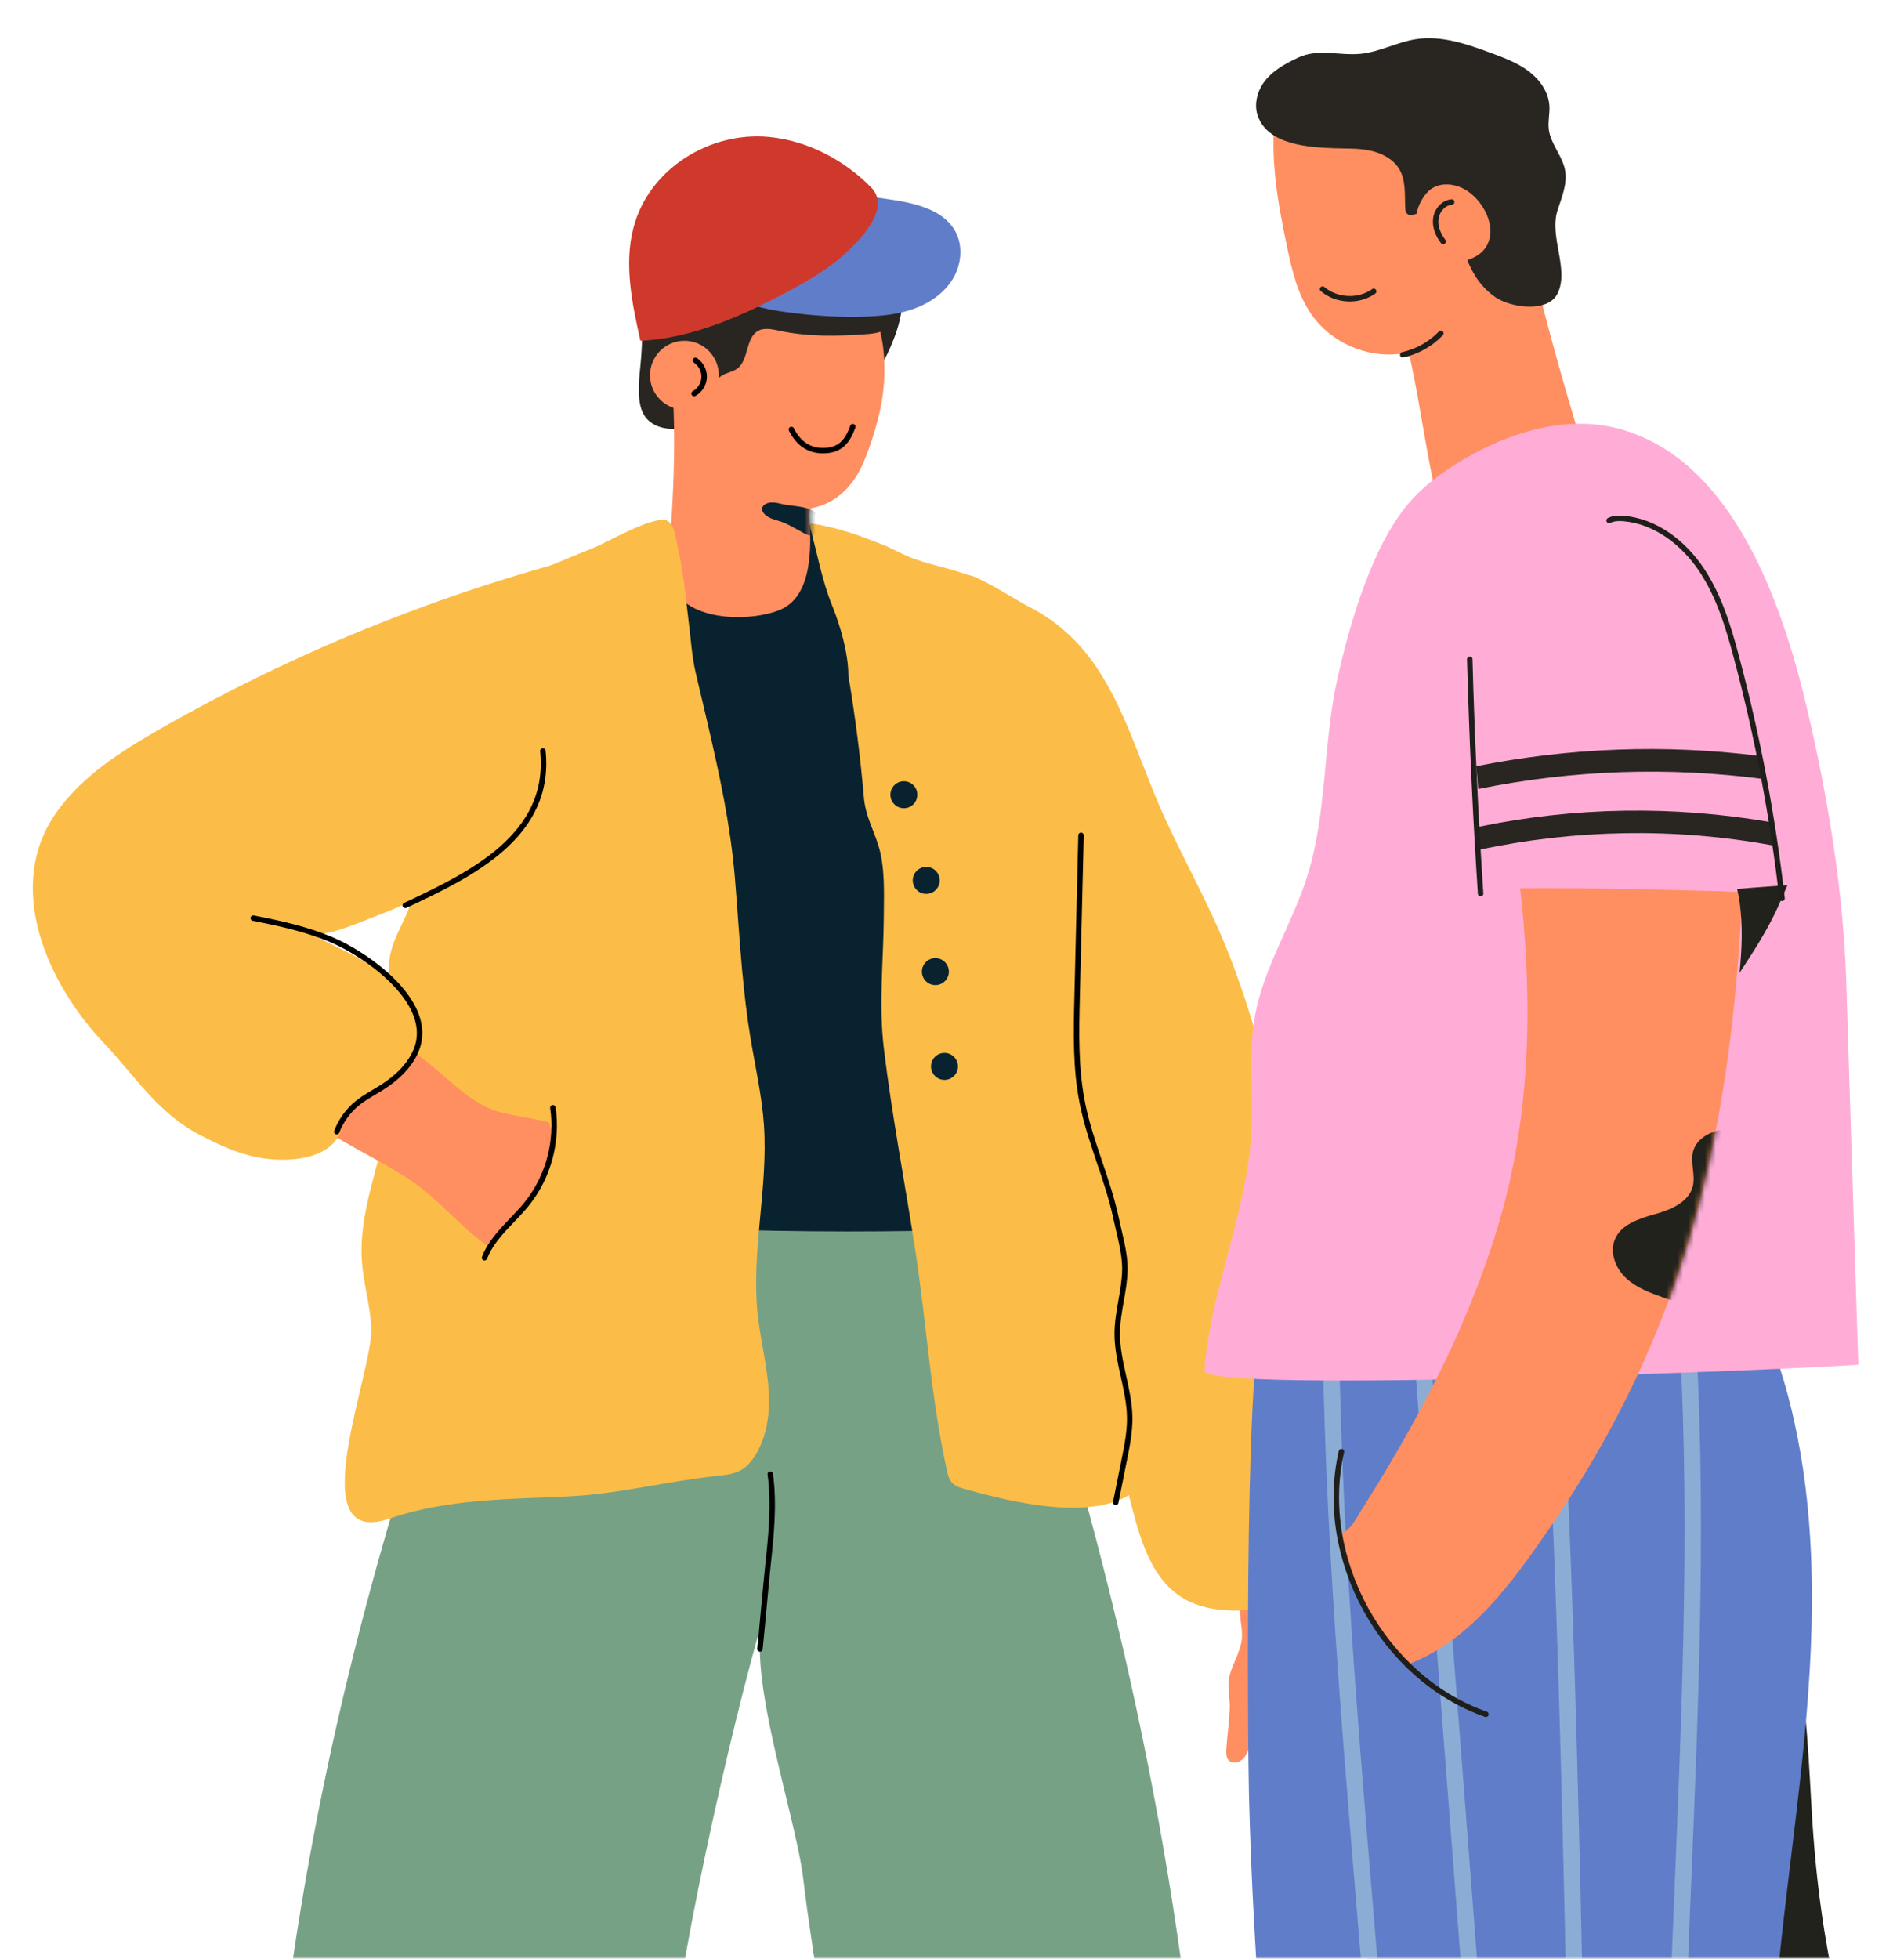 <svg width="349" height="359" viewBox="0 0 349 359" fill="none" xmlns="http://www.w3.org/2000/svg">
<mask id="mask0_4483_201" style="mask-type:alpha" maskUnits="userSpaceOnUse" x="0" y="0" width="349" height="359">
<rect width="349" height="359" fill="#D9D9D9"/>
</mask>
<g mask="url(#mask0_4483_201)">
<g clip-path="url(#clip0_4483_201)">
<path d="M226.884 303.113C227.16 302.411 227.413 301.698 227.55 300.95C227.883 299.133 227.355 297.51 227.309 295.727C227.275 294.255 227.171 292.955 226.827 291.482C225.977 287.893 224.415 284.407 224.001 280.748C223.622 277.389 221.957 273.96 223.266 270.59C224.851 266.551 230.33 264.918 234.201 266.862C237.015 268.277 238.91 271.096 240.035 274.041C241.15 276.998 241.621 280.15 242.356 283.222C243.148 286.512 244.412 289.653 245.836 292.725C247.214 295.716 249.086 298.695 250.097 301.825C251.085 304.908 252.325 307.922 253.118 311.086C253.922 314.284 254.508 317.632 255.047 320.83C255.438 323.143 255.966 325.432 256.61 327.676C256.851 328.492 257.103 329.332 257 330.184C256.897 331.046 256.058 332.3 255.025 332.013C254.106 331.771 253.612 330.184 253.371 329.401C252.486 326.594 252.004 323.672 251.521 320.761C251.372 319.898 251.429 318.115 250.821 317.425C250.155 316.666 249.144 317.367 248.305 317.563C248.317 317.632 248.328 317.69 248.34 317.759C248.845 319.542 249.132 321.429 249.5 323.131C250.315 326.916 250.993 330.736 251.728 334.544C252.188 336.879 248.684 337.903 248.133 335.533C246.812 329.862 245.537 324.144 244.71 318.368C244.136 318.529 243.562 318.69 242.987 318.852C243.045 319.576 243.114 320.29 243.171 321.014C243.389 323.718 243.631 326.41 243.964 329.102C244.159 330.724 244.492 332.323 244.802 333.934C245.124 335.579 246.353 337.972 244.113 338.858C243.906 338.939 243.688 338.985 243.47 338.973C242.333 338.881 241.666 337.627 241.471 336.661C241.012 334.509 240.69 332.312 240.242 330.184C239.679 327.538 239.346 324.834 238.979 322.165C238.852 321.256 238.726 320.336 238.611 319.427C237.681 319.335 236.934 319.059 236.337 318.644C236.567 321.014 236.796 323.384 237.095 325.754C237.417 328.274 238.232 330.989 238.175 333.52C238.129 335.809 235.177 335.97 234.407 334.026C233.489 331.725 233.397 328.803 233.075 326.353C232.719 323.66 232.409 320.957 232.271 318.23C232.179 316.493 232.122 314.652 231.685 312.961C231.57 312.513 231.387 312.029 230.973 311.822C230.445 311.558 229.767 311.903 229.469 312.42C229.17 312.938 229.158 313.571 229.158 314.158C229.147 315.4 229.135 316.643 229.124 317.874C229.124 318.863 229.101 319.875 228.791 320.819C228.481 321.762 227.815 322.637 226.873 322.947C226.379 323.108 225.782 323.085 225.368 322.763C224.736 322.268 224.725 321.325 224.782 320.52C224.955 318.138 225.276 315.757 225.403 313.375C225.529 311.097 224.794 309.096 225.471 306.76C225.839 305.506 226.436 304.321 226.919 303.102L226.884 303.113Z" fill="#FF8E61"/>
<path d="M200.949 122.249C206.06 129.83 208.702 138.769 212.297 147.179C215.754 155.244 220.119 162.895 223.622 170.948C228.94 183.212 232.168 196.281 235.361 209.27C240.208 228.989 245.078 248.708 249.913 268.438C252.05 277.147 253.497 280.99 246.031 287.593C240.38 292.586 232.822 295.509 225.265 295.163C222.382 295.037 219.464 294.45 216.972 292.989C210.356 289.1 208.61 280.529 206.681 273.098C203.304 260.097 197.526 247.937 192.794 235.42C188.177 223.225 186.465 212.169 185.317 199.376C184.743 193.002 182.951 186.778 182.411 180.405C181.791 173.099 182.836 165.69 181.722 158.454C180.321 149.354 175.611 141.128 172.843 132.338C171.212 127.161 168.042 105.947 177.507 105.417C178.977 105.337 186.994 110.399 188.613 111.216C193.644 113.724 197.825 117.624 200.972 122.272L200.949 122.249Z" fill="#FBBD48"/>
<path d="M118.297 453.26C115.942 479.594 112.255 505.79 105.858 530.962C103.813 539.016 101.172 547.38 95.165 553.109C86.504 561.369 72.285 561.933 61.741 556.284C51.197 550.635 44.121 539.833 40.618 528.374C37.115 516.927 36.816 504.755 36.989 492.779C37.54 456.205 46.913 421.933 50.381 386.188C55.067 337.88 65.899 292.517 81.634 246.683C89.663 223.317 113.944 207.97 136.893 202.344C141.51 201.217 146.345 200.423 151.112 200.906C172.2 203.057 183.537 224.824 189.256 242.403C206.21 294.531 218.04 351.375 221.084 406.126C223.691 453.099 233.994 494.412 210.264 538.981C206.646 545.769 202.167 552.603 195.287 556.008C182.457 562.359 166.296 553.707 159.359 541.179C152.421 528.65 152.272 513.602 152.295 499.279C152.352 461.567 154.581 423.141 152.467 385.498C151.686 371.6 148.895 358.462 147.253 344.495C145.886 332.807 136.755 307.025 139.936 296.337C134.262 315.412 123.144 363.973 122.329 383.864C121.398 406.701 120.364 430.044 118.285 453.272L118.297 453.26Z" fill="#77A185"/>
<path d="M139.385 75.54C140.327 75.517 141.269 75.483 142.234 75.31C145.507 74.723 148.643 73.584 151.893 72.94C154.73 72.376 157.177 71.847 159.324 69.719C161.162 67.901 162.403 65.566 163.402 63.184C164.39 60.837 165.194 58.364 165.343 55.821C165.492 53.279 164.941 50.621 163.436 48.562C162.552 47.354 161.392 46.387 160.301 45.352C157.992 43.154 156.005 40.566 153.283 38.898C148.08 35.7 141.395 36.551 135.503 38.15C132.046 39.082 128.6 40.255 125.625 42.269C120.962 45.421 119.147 50.034 118.274 55.418C117.654 59.203 117.792 63.035 117.401 66.854C117.206 68.718 117.022 70.605 117.125 72.468C117.206 73.872 117.47 75.321 118.309 76.449C119.515 78.071 121.708 78.704 123.718 78.6C125.728 78.497 127.669 77.795 129.611 77.208C131.816 76.552 134.056 76.058 136.33 75.724C137.364 75.575 138.363 75.563 139.362 75.54H139.385Z" fill="#292622"/>
<path d="M114.3 103.105C117.562 96.306 116.528 98.262 123.868 96.559C134.044 94.201 144.002 93.637 153.892 98.262C160.45 101.333 171.913 112.297 173.946 118.878C176.519 127.23 178.827 132.465 183.181 140.277C192.346 156.705 197.124 175.596 196.722 194.417C196.481 205.519 193.334 218.197 183.387 223.087C178.827 225.33 173.555 225.503 168.479 225.595C150.917 225.894 133.355 225.572 115.816 224.652C114.128 224.56 112.347 224.444 110.935 223.513C109.373 222.489 108.546 220.671 107.799 218.945C102.918 207.694 99.69 199.514 98.989 187.377C98.266 174.986 98.231 162.653 98.231 150.251C98.392 143.245 98.404 138.723 101.769 132.856C105.065 127.115 111.486 108.984 114.3 103.117V103.105Z" fill="#09222F"/>
<path d="M176.829 272.913C175.979 272.683 175.095 272.407 174.509 271.751C173.934 271.13 173.739 270.256 173.555 269.439C170.535 255.702 169.868 242.633 167.721 228.805C165.825 216.564 163.494 204.495 162.001 192.093C161.036 184.017 161.955 175.895 162.001 167.796C162.024 163.769 162.242 159.041 161.059 155.14C160.083 151.908 158.647 149.63 158.337 146.052C157.694 138.608 156.74 131.176 155.5 123.813C155.5 119.706 154.007 114.61 152.49 110.882C150.676 106.407 149.78 101.345 148.505 96.685C148.436 96.444 148.401 96.122 148.631 96.007C148.735 95.949 148.861 95.972 148.964 95.984C151.342 96.34 153.444 96.915 155.729 97.606C157.567 98.158 159.37 98.917 161.174 99.573C163.425 100.39 165.378 101.667 167.64 102.461C169.731 103.197 171.89 103.726 174.038 104.313C178.322 105.486 182.296 107.086 185.432 110.364C191.577 116.795 196.079 124.446 197.928 133.213C200.191 143.923 199.215 155.014 201.34 165.782C203.131 174.813 205.383 182.142 202.867 191.426C200.926 198.593 197.928 205.715 198.376 213.135C198.859 221.292 203.407 228.529 206.612 236.041C210.115 244.255 212.056 253.137 212.332 262.076C212.929 281.783 189.498 276.445 176.817 272.913H176.829Z" fill="#FBBD48"/>
<path d="M123.466 75.252C123.224 68.223 123.236 61.734 125.613 55.016C126.05 53.773 126.555 52.531 127.394 51.507C128.542 50.092 130.231 49.229 131.919 48.55C136.709 46.629 142.05 45.938 147.081 47.077C152.111 48.216 156.763 51.311 159.359 55.775C161.817 59.997 162.322 65.082 162.047 69.96C161.782 74.631 160.174 80.199 158.371 84.548C156.602 88.805 153.478 92.233 148.803 93.13C148.551 93.176 148.378 93.395 148.39 93.648C148.413 95.891 148.574 98.434 148.482 100.47C148.275 104.808 147.333 110.065 142.785 111.848C136.766 114.207 123.799 113.885 122.65 105.36C122.512 104.324 122.581 103.266 122.65 102.219C123.11 95.362 123.523 88.655 123.569 81.879C123.58 79.681 123.558 77.461 123.477 75.241L123.466 75.252Z" fill="#FF8E61"/>
<mask id="mask1_4483_201" style="mask-type:luminance" maskUnits="userSpaceOnUse" x="122" y="47" width="37" height="67">
<path d="M123.558 81.89C123.569 79.693 123.546 77.473 123.466 75.252C123.224 68.119 123.27 60.825 126.854 54.452C130.483 48.009 136.973 46.364 144.198 47.492C150.4 48.458 152.881 50.609 154.868 56.108C157.395 63.069 158.658 69.419 158.635 76.874C158.635 80.487 158.452 84.226 156.866 87.482C155.293 90.737 151.973 93.395 148.367 93.13C148.528 99.332 149.447 109.237 142.762 111.86C136.743 114.218 123.776 113.896 122.627 105.371C122.489 104.336 122.558 103.278 122.627 102.231C123.087 95.374 123.5 88.667 123.546 81.89H123.558Z" fill="white"/>
</mask>
<g mask="url(#mask1_4483_201)">
<path d="M147.161 97.617C145.909 96.95 144.68 96.179 143.371 95.684C142.245 95.259 141.073 95.144 140.178 94.269C139.247 93.361 139.73 92.383 141.005 92.141C141.797 91.991 142.601 92.198 143.382 92.394C145.415 92.889 149.952 92.636 150.388 95.42C150.515 96.248 150.205 97.157 149.619 97.755C148.884 98.515 148.022 98.077 147.172 97.629L147.161 97.617Z" fill="#09222F"/>
</g>
<path d="M136.089 178.506C135.537 172.535 135.181 166.542 134.676 160.571C133.86 151.125 131.942 142.267 129.817 133.086C129.071 129.842 128.29 126.609 127.532 123.376C126.82 120.304 126.647 117.29 126.257 114.161C125.682 109.536 125.28 104.865 124.235 100.309C123.937 98.998 123.718 96.191 122.34 95.454C120.123 94.258 111.291 99.4 108.948 100.344C103.503 102.541 98.094 104.819 92.718 107.178C89.64 108.524 86.516 109.927 84.081 112.228C80.543 115.564 77.718 121.098 76.075 125.631C72.767 134.731 75.064 144.648 75.868 154.093C76.178 157.775 76.477 161.549 75.443 165.08C74.387 168.67 71.998 171.834 71.423 175.538C70.838 179.346 72.262 183.143 72.894 186.939C73.904 193.048 72.135 198.697 71.136 204.622C69.62 213.595 65.657 222.293 66.347 231.359C66.657 235.408 67.886 239.343 68.058 243.404C68.414 251.48 54.941 284.027 71.355 278.344C81.933 274.685 93.258 274.789 104.307 274.259C113.22 273.834 121.984 271.544 130.851 270.578C134.435 270.187 136.399 270.014 138.443 266.735C140.315 263.733 140.993 260.017 140.959 256.519C140.901 251.273 139.442 246.142 138.891 240.93C137.651 229.403 140.821 217.783 140.028 206.209C139.649 200.733 138.397 195.361 137.513 189.93C136.893 186.145 136.456 182.337 136.1 178.518L136.089 178.506Z" fill="#FBBD48"/>
<path d="M49.945 196.43C49.095 193.98 48.831 191.368 50.025 189.516C52.782 185.236 60.121 185.179 64.359 186.41C69.207 187.813 73.353 190.908 77.385 193.934C81.588 197.098 85.643 201.734 90.674 203.54C91.811 203.943 93.005 204.173 94.188 204.403C96.049 204.76 97.921 205.116 99.782 205.473C100.138 205.542 100.54 205.634 100.747 205.933C100.884 206.129 100.758 206.808 100.93 206.635C102.217 205.312 101.378 215.632 96.646 220.521C94.923 222.304 90.226 228.436 89.893 228.459C89.628 228.459 89.387 228.321 89.169 228.172C84.287 224.812 80.578 219.957 75.57 216.54C70.194 212.882 64.153 210.247 58.72 206.566C56.607 205.139 54.47 203.69 52.851 201.723C51.806 200.445 50.668 198.501 49.956 196.442L49.945 196.43Z" fill="#FF8E61"/>
<path d="M117.183 99.527C117.665 99.424 118.159 99.309 118.642 99.205C118.952 99.136 119.273 99.067 119.572 99.194C120.158 99.424 120.25 100.206 120.261 100.839C120.284 106.142 119.905 110.595 118.952 115.783C117.861 121.72 116.551 126.667 113.347 131.924C103.813 147.548 86.309 161.365 69.264 167.761C67.024 168.601 58.927 172.213 56.721 171.029C63.705 174.779 70.217 176.746 74.823 183.488C77.683 187.687 76.305 194.061 72.618 197.248C69.712 199.767 65.416 200.872 63.636 204.288C63.004 205.519 62.775 206.923 62.12 208.142C60.535 211.088 56.882 212.238 53.551 212.491C47.154 212.974 42.157 210.892 36.667 208.039C28.903 204.012 24.837 197.282 19.048 191.185C8.734 180.336 0.705 162.55 10.342 148.905C15.097 142.175 22.287 137.631 29.443 133.546C56.79 117.935 86.481 106.43 117.194 99.527H117.183Z" fill="#FBBD48"/>
<path d="M156.315 78.197C155.339 80.935 154.03 82.362 151.468 82.569C148.057 82.845 146.15 80.889 145.059 78.715" stroke="black" stroke-linecap="round" stroke-linejoin="round"/>
<path d="M46.419 168.279C51.289 169.222 56.17 170.292 60.742 172.225C67.415 175.044 79.946 183.914 76.236 192.6C75.007 195.476 72.583 197.685 69.942 199.341C68.46 200.273 66.886 201.079 65.52 202.183C63.831 203.552 62.499 205.381 61.729 207.429" stroke="black" stroke-linecap="round" stroke-linejoin="round"/>
<path d="M99.506 137.63C101.114 153.185 86.378 160.271 74.283 165.943" stroke="black" stroke-linecap="round" stroke-linejoin="round"/>
<path d="M101.344 203.034C102.251 209.178 100.517 215.666 96.658 220.521C94.004 223.858 90.352 226.55 88.813 230.519" stroke="black" stroke-linecap="round" stroke-linejoin="round"/>
<path d="M163.207 145.661C163.207 147.03 164.309 148.134 165.676 148.134C167.043 148.134 168.146 147.03 168.146 145.661C168.146 144.291 167.043 143.187 165.676 143.187C164.309 143.187 163.207 144.291 163.207 145.661Z" fill="#09222F"/>
<path d="M167.307 161.365C167.307 162.734 168.41 163.838 169.777 163.838C171.143 163.838 172.246 162.734 172.246 161.365C172.246 159.996 171.143 158.891 169.777 158.891C168.41 158.891 167.307 159.996 167.307 161.365Z" fill="#09222F"/>
<path d="M168.984 178.08C168.984 179.449 170.087 180.554 171.453 180.554C172.82 180.554 173.923 179.449 173.923 178.08C173.923 176.711 172.82 175.607 171.453 175.607C170.087 175.607 168.984 176.711 168.984 178.08Z" fill="#09222F"/>
<path d="M170.65 195.453C170.65 196.822 171.752 197.926 173.119 197.926C174.486 197.926 175.588 196.822 175.588 195.453C175.588 194.083 174.486 192.979 173.119 192.979C171.752 192.979 170.65 194.083 170.65 195.453Z" fill="#09222F"/>
<path d="M139.293 302.227C139.615 299.224 140.43 290.009 140.752 287.006C141.349 281.415 141.946 275.755 141.188 270.187" stroke="black" stroke-linecap="round" stroke-linejoin="round"/>
<path d="M204.51 275.352C205.027 272.764 205.555 270.164 206.072 267.575C206.589 265.01 207.106 262.421 207.071 259.798C207.002 254.621 204.785 249.639 204.785 244.462C204.785 240.482 206.129 236.651 206.187 232.682C206.233 229.713 205.21 226.285 204.59 223.363C203.086 216.184 199.869 209.488 198.422 202.298C197.113 195.855 197.274 189.206 197.434 182.636C197.676 172.788 197.905 162.952 198.147 153.104" stroke="black" stroke-linecap="round" stroke-linejoin="round"/>
<path d="M139.856 60.319C139.557 60.377 139.27 60.469 138.994 60.618C136.594 61.918 137.318 66.025 135.078 67.601C134.228 68.2 133.114 68.303 132.264 68.878C131.023 69.73 130.541 70.282 128.967 70.156C127.497 70.04 126.36 69.603 125.12 68.821C124.132 68.2 123.144 67.578 122.156 66.957C121.272 66.405 120.341 65.784 119.962 64.817C119.296 63.138 120.56 61.389 121.398 59.79C122.616 57.454 122.478 54.808 122.914 52.277C123.374 49.654 124.43 47.077 126.314 45.156C129.484 41.923 134.997 40.37 139.385 40.646C145.645 41.049 151.79 43.143 156.981 46.675C158.945 48.009 161.426 48.711 163.023 50.563C164.252 51.99 164.057 52.876 163.907 54.532C163.746 56.269 164.355 58.145 163.149 59.652C162.15 60.906 160.37 61.136 158.773 61.251C153.467 61.63 148.091 61.746 142.9 60.63C141.9 60.411 140.821 60.169 139.844 60.342L139.856 60.319Z" fill="#292622"/>
<path d="M131.758 68.775C131.758 72.261 128.933 75.091 125.453 75.091C121.972 75.091 119.147 72.261 119.147 68.775C119.147 65.289 121.972 62.459 125.453 62.459C128.933 62.459 131.758 65.289 131.758 68.775Z" fill="#FF8E61"/>
<path d="M127.463 66.037C128.485 66.704 129.117 67.935 129.071 69.155C129.025 70.374 128.301 71.548 127.222 72.135" stroke="black" stroke-linecap="round" stroke-linejoin="round"/>
<path d="M160.553 57.926C162.862 57.765 165.148 57.42 167.319 56.661C170.225 55.66 172.935 53.865 174.566 51.253C176.197 48.653 176.588 45.179 175.14 42.464C173.119 38.69 168.41 37.413 164.183 36.723C157.716 35.665 151.606 35.158 145.128 36.297C139.362 37.31 133.585 39.829 131.793 45.915C131 48.607 131.483 51.794 133.527 53.715C134.595 54.716 135.985 55.303 137.387 55.763C140.292 56.707 143.336 57.144 146.368 57.489C150.285 57.938 154.317 58.168 158.245 58.041C159.014 58.018 159.784 57.984 160.542 57.926H160.553Z" fill="#607DCA"/>
<path d="M155.592 45.858C158.314 43.258 163.195 37.931 159.657 34.33C154.684 29.28 148.034 25.794 140.982 25.104C130.127 24.057 118.94 30.925 116.115 41.716C114.346 48.481 115.862 55.625 117.378 62.459C126.865 62.045 136.33 57.777 144.577 53.347C148.045 51.484 151.491 49.493 154.454 46.893C154.799 46.583 155.19 46.238 155.592 45.858Z" fill="#CF392B"/>
</g>
<g clip-path="url(#clip1_4483_201)">
<path d="M277.26 29.761C276.666 26.002 276.136 22.23 275.283 18.523C275.025 17.408 274.715 16.242 273.901 15.451C272.919 14.479 271.446 14.246 270.064 14.168C265.361 13.857 261.059 15.127 256.499 15.697C248.76 16.657 241.009 18.147 233.735 20.96C232.766 29.035 234.226 37.201 235.893 45.16C236.81 49.515 237.844 53.987 240.389 57.642C243.929 62.723 250.362 65.6 256.486 64.862C257.042 64.797 257.687 64.719 258.101 65.095C258.385 65.354 258.488 65.756 258.566 66.132C260.478 74.92 261.55 84.058 263.734 92.794C263.863 93.533 264.031 94.35 264.625 94.816C265.103 95.179 265.749 95.231 266.356 95.244C268.656 95.322 293.163 92.042 292.944 91.317C286.872 71.446 280.774 51.498 277.467 30.966C277.402 30.565 277.338 30.163 277.273 29.761H277.26Z" fill="#FF8E61"/>
<path d="M230.441 17.694C231.397 14 234.73 12.068 237.934 10.565C241.655 8.828 245.415 10.241 249.381 9.865C252.869 9.528 256.06 7.726 259.522 7.182C264.238 6.443 268.966 8.102 273.449 9.761C275.813 10.643 278.216 11.55 280.232 13.079C282.247 14.609 283.849 16.864 284.004 19.392C284.094 20.817 283.72 22.243 283.888 23.669C284.198 26.378 286.407 28.556 286.885 31.252C287.324 33.74 286.239 36.203 285.477 38.601C283.952 43.423 287.647 49.282 285.529 53.74C283.771 57.447 276.808 56.359 274.108 54.479C270.452 51.939 269.044 48.361 267.791 44.382C266.705 40.908 263.359 38.238 259.522 39.236C258.98 39.379 258.308 39.56 257.907 39.171C257.649 38.925 257.61 38.536 257.584 38.186C257.455 35.788 257.726 33.235 256.564 31.135C255.479 29.204 253.334 28.076 251.176 27.61C249.019 27.143 246.784 27.247 244.575 27.169C239.937 27 232.457 26.573 230.57 21.297C230.144 20.117 230.144 18.886 230.454 17.707L230.441 17.694Z" fill="#292622"/>
<path d="M285.218 468.09C252.352 422.451 243.98 366.534 255.504 311.809C260.413 288.517 283.797 253.339 311.987 272.82C331.21 286.106 330.862 313.183 332.218 334.026C335.332 382.062 351.804 415.62 386.724 447.934C404.023 463.942 420.197 481.181 435.08 499.47C439.925 505.433 444.796 511.823 446.204 519.392C447.509 526.366 445.687 533.611 442.599 540.002C437.6 550.306 429.021 559.042 418.376 563.164C396.736 571.564 386.233 557.344 370.278 546.366C352.437 534.091 335.112 521.013 319.208 506.262C306.677 494.648 295.14 481.868 285.218 468.09Z" fill="#22221C"/>
<path d="M232.405 238.99C227.909 239.275 228.723 321.103 228.93 328.945C229.718 359.846 232.353 390.682 236.138 421.363C239.678 449.995 244.497 478.589 247.688 507.105C249.381 522.296 251.9 535.763 251.913 551.032C251.913 566.392 254.044 581.752 258.178 596.541C258.669 598.278 259.277 600.145 260.749 601.181C262.3 602.27 264.367 602.115 266.253 601.92C293.758 599.069 321.172 595.31 348.432 590.644C348.057 546.172 334.479 502.996 328.136 458.991C323.601 427.506 322.774 395.491 325.694 363.812C327.709 341.842 331.52 320.001 332.063 297.953C332.476 281.181 330.952 264.058 325.384 248.141C318.756 229.204 310.23 233.857 292.543 234.428C272.441 235.076 252.455 237.746 232.392 238.99H232.405Z" fill="#607DCA"/>
<g opacity="0.55">
<mask id="mask2_4483_201" style="mask-type:luminance" maskUnits="userSpaceOnUse" x="228" y="233" width="121" height="370">
<path d="M232.405 238.99C227.909 239.275 228.723 321.103 228.93 328.945C229.718 359.846 232.353 390.682 236.138 421.363C239.678 449.995 244.497 478.589 247.688 507.105C249.381 522.296 251.9 535.763 251.913 551.032C251.913 566.392 254.044 581.752 258.178 596.541C258.669 598.278 259.277 600.145 260.749 601.181C262.3 602.27 264.367 602.115 266.253 601.92C293.758 599.069 321.172 595.31 348.432 590.644C348.057 546.172 334.479 502.996 328.136 458.991C323.601 427.506 322.774 395.491 325.694 363.812C327.709 341.842 331.52 320.001 332.063 297.953C332.476 281.181 330.952 264.058 325.384 248.141C318.756 229.204 310.23 233.857 292.543 234.428C272.441 235.076 252.455 237.746 232.392 238.99H232.405Z" fill="white"/>
</mask>
<g mask="url(#mask2_4483_201)">
<path d="M308.421 232.069C314.596 304.538 302.982 377.578 308.085 450.138C310.32 481.907 315.759 513.391 318.162 545.148C319.842 567.3 320.035 589.529 320.229 611.746" stroke="#AFD5DE" stroke-width="3" stroke-linecap="round" stroke-linejoin="round"/>
<path d="M283.035 222.762C292.608 355.737 284.081 490.345 307.065 621.648" stroke="#AFD5DE" stroke-width="3" stroke-linecap="round" stroke-linejoin="round"/>
<path d="M264.16 228.569C260 237.201 260.633 247.286 261.37 256.851C270.93 381.155 280.477 505.446 290.037 629.749" stroke="#AFD5DE" stroke-width="3" stroke-linecap="round" stroke-linejoin="round"/>
<path d="M272.286 614.779C264.961 526.95 257.636 439.121 250.311 351.292C246.978 311.253 243.631 271.162 243.877 230.993" stroke="#AFD5DE" stroke-width="3" stroke-linecap="round" stroke-linejoin="round"/>
</g>
</g>
<path d="M338.432 180.351C339.169 203.604 339.892 226.871 340.628 250.124C330.642 250.928 220.442 255.516 220.765 251.2C221.863 236.333 228.594 222.282 229.382 207.389C229.756 200.312 228.774 193.131 230.041 186.158C231.655 177.266 236.797 169.437 239.549 160.818C243.347 148.906 242.443 136.19 245.208 124.071C247.481 114.103 251.46 100.247 258.101 92.366C260.879 89.061 264.405 86.482 268.113 84.291C276.666 79.223 286.949 76.034 296.561 78.536C317.71 84.045 326.766 110.941 331.197 129.735C335.086 146.223 337.902 163.371 338.445 180.338L338.432 180.351Z" fill="#FFADD6"/>
<path d="M314.183 120.027C312.271 114.44 309.661 108.944 305.398 104.874C302.892 102.489 299.727 100.675 296.38 99.884C294.042 99.327 291.6 99.275 289.262 99.884C277.854 102.787 272.842 112.522 270.826 123.215C274.056 134.168 276.356 145.393 277.893 156.708C280.929 179.106 281.239 202.088 274.818 223.928C271.666 234.635 267.299 244.952 262.196 254.868C259.664 259.768 256.964 264.589 254.135 269.32C252.688 271.744 251.202 274.142 249.691 276.527C248.334 278.666 247.637 280.623 245.027 281.375C246.099 287.013 248.334 292.431 251.551 297.175C252.107 297.992 257.197 305.367 257.843 305.121C269.392 300.908 277.105 290.176 284.081 280.014C307.594 245.821 316.431 211.64 318.976 170.461C320.023 153.494 319.7 136.099 314.209 120.014L314.183 120.027Z" fill="#FF8E61"/>
<path d="M245.88 266.054C241.397 285.614 253.476 307.584 272.364 314.194" stroke="#1F1E1A" stroke-linecap="round" stroke-linejoin="round"/>
<path d="M264.638 164.006C264.548 161.608 321.986 163.449 327.167 163.812C326.069 157.085 327.115 150.176 325.914 143.306C324.195 133.403 320.966 123.527 317.542 114.103C314.829 106.637 311.418 98.938 304.997 94.272C285.412 80.04 271.873 101.258 267.958 117.953C264.457 132.885 264.031 148.724 264.625 164.006H264.638Z" fill="#FFADD6"/>
<path d="M324.531 150.682C306.793 147.61 288.655 147.882 271.033 151.537C270.994 152.963 270.93 154.389 270.839 155.814C288.539 151.991 306.923 151.667 324.738 154.92C324.803 154.92 324.867 154.92 324.932 154.933C324.829 153.52 324.686 152.094 324.531 150.682Z" fill="#292622"/>
<path d="M322.619 139.418C322.555 139.133 322.503 138.835 322.438 138.536C305.165 136.359 287.634 137.033 270.568 140.442C270.736 141.829 270.865 143.216 270.943 144.616C288.164 141.103 305.863 140.494 323.304 142.788C323.097 141.699 322.865 140.597 322.619 139.405V139.418Z" fill="#292622"/>
<path d="M318.408 162.943C318.563 163.54 318.679 164.149 318.782 164.745C319.286 167.985 319.338 171.252 319.157 174.518C319.092 175.789 318.976 177.059 318.86 178.316C321.366 174.479 323.885 170.617 325.797 166.443C326.43 165.043 327.038 163.643 327.645 162.23C324.57 162.477 321.469 162.645 318.421 162.943H318.408Z" fill="#22221C"/>
<path d="M269.405 120.817C269.793 135.153 270.452 149.489 271.395 163.799" stroke="#1F1E1A" stroke-linecap="round" stroke-linejoin="round"/>
<path d="M294.946 95.399C295.76 94.972 296.729 94.959 297.659 95.036C303.473 95.555 308.563 99.482 311.832 104.343C315.1 109.204 316.818 114.907 318.317 120.558C322.167 135.024 324.957 149.787 326.65 164.654" stroke="#1F1E1A" stroke-linecap="round" stroke-linejoin="round"/>
<path d="M272.26 38.769C273.914 42.062 273.63 46.054 269.186 47.596C267.222 48.283 264.987 47.907 263.204 46.844C259.419 44.589 258.424 40.415 260.62 36.618C261.034 35.905 261.537 35.231 262.183 34.738C264.083 33.299 266.873 33.649 268.876 34.946C270.284 35.853 271.472 37.227 272.247 38.769H272.26Z" fill="#FF8E61"/>
<path d="M257.119 65.03C259.768 64.447 262.235 63.06 264.108 61.102" stroke="#1F1E1A" stroke-linecap="round" stroke-linejoin="round"/>
<path d="M266.098 37.032C264.599 37.136 263.398 38.549 263.191 40.039C262.984 41.53 263.605 43.047 264.522 44.252" stroke="#1F1E1A" stroke-linecap="round" stroke-linejoin="round"/>
<path d="M251.796 53.403C249.058 55.36 245.001 55.179 242.43 52.988" stroke="#1F1E1A" stroke-linecap="round" stroke-linejoin="round"/>
<mask id="mask3_4483_201" style="mask-type:luminance" maskUnits="userSpaceOnUse" x="245" y="99" width="75" height="207">
<path d="M314.183 120.027C312.271 114.44 309.661 108.944 305.398 104.874C302.892 102.489 299.727 100.675 296.38 99.884C294.042 99.327 291.6 99.275 289.262 99.884C277.854 102.787 272.842 112.522 270.826 123.215C274.056 134.168 276.356 145.393 277.893 156.708C280.929 179.106 281.239 202.088 274.818 223.928C271.666 234.635 267.299 244.952 262.196 254.868C259.664 259.768 256.964 264.589 254.135 269.32C252.688 271.744 251.202 274.142 249.691 276.527C248.334 278.666 247.637 280.623 245.027 281.375C246.099 287.013 248.334 292.431 251.551 297.175C252.107 297.992 257.197 305.367 257.843 305.121C269.392 300.908 277.105 290.176 284.081 280.014C307.594 245.821 316.431 211.64 318.976 170.461C320.023 153.494 319.7 136.099 314.209 120.014L314.183 120.027Z" fill="white"/>
</mask>
<g mask="url(#mask3_4483_201)">
<path d="M324.144 209.087C321.689 207.298 318.511 206.559 315.527 207.078C313.317 207.467 311.044 208.737 310.385 210.889C309.752 212.988 310.811 215.283 310.294 217.408C309.571 220.338 306.276 221.712 303.383 222.528C300.489 223.345 297.169 224.369 296.006 227.156C294.998 229.566 296.135 232.457 298.047 234.246C299.959 236.034 302.491 236.955 304.946 237.836C307.723 238.834 310.488 239.819 313.266 240.817" fill="#22221C"/>
</g>
</g>
</g>
<defs>
<clipPath id="clip0_4483_201">
<rect width="251" height="535" fill="white" transform="translate(6 25)"/>
</clipPath>
<clipPath id="clip1_4483_201">
<rect width="150" height="674" fill="white" transform="matrix(-1 0 0 1 368 7)"/>
</clipPath>
</defs>
</svg>
